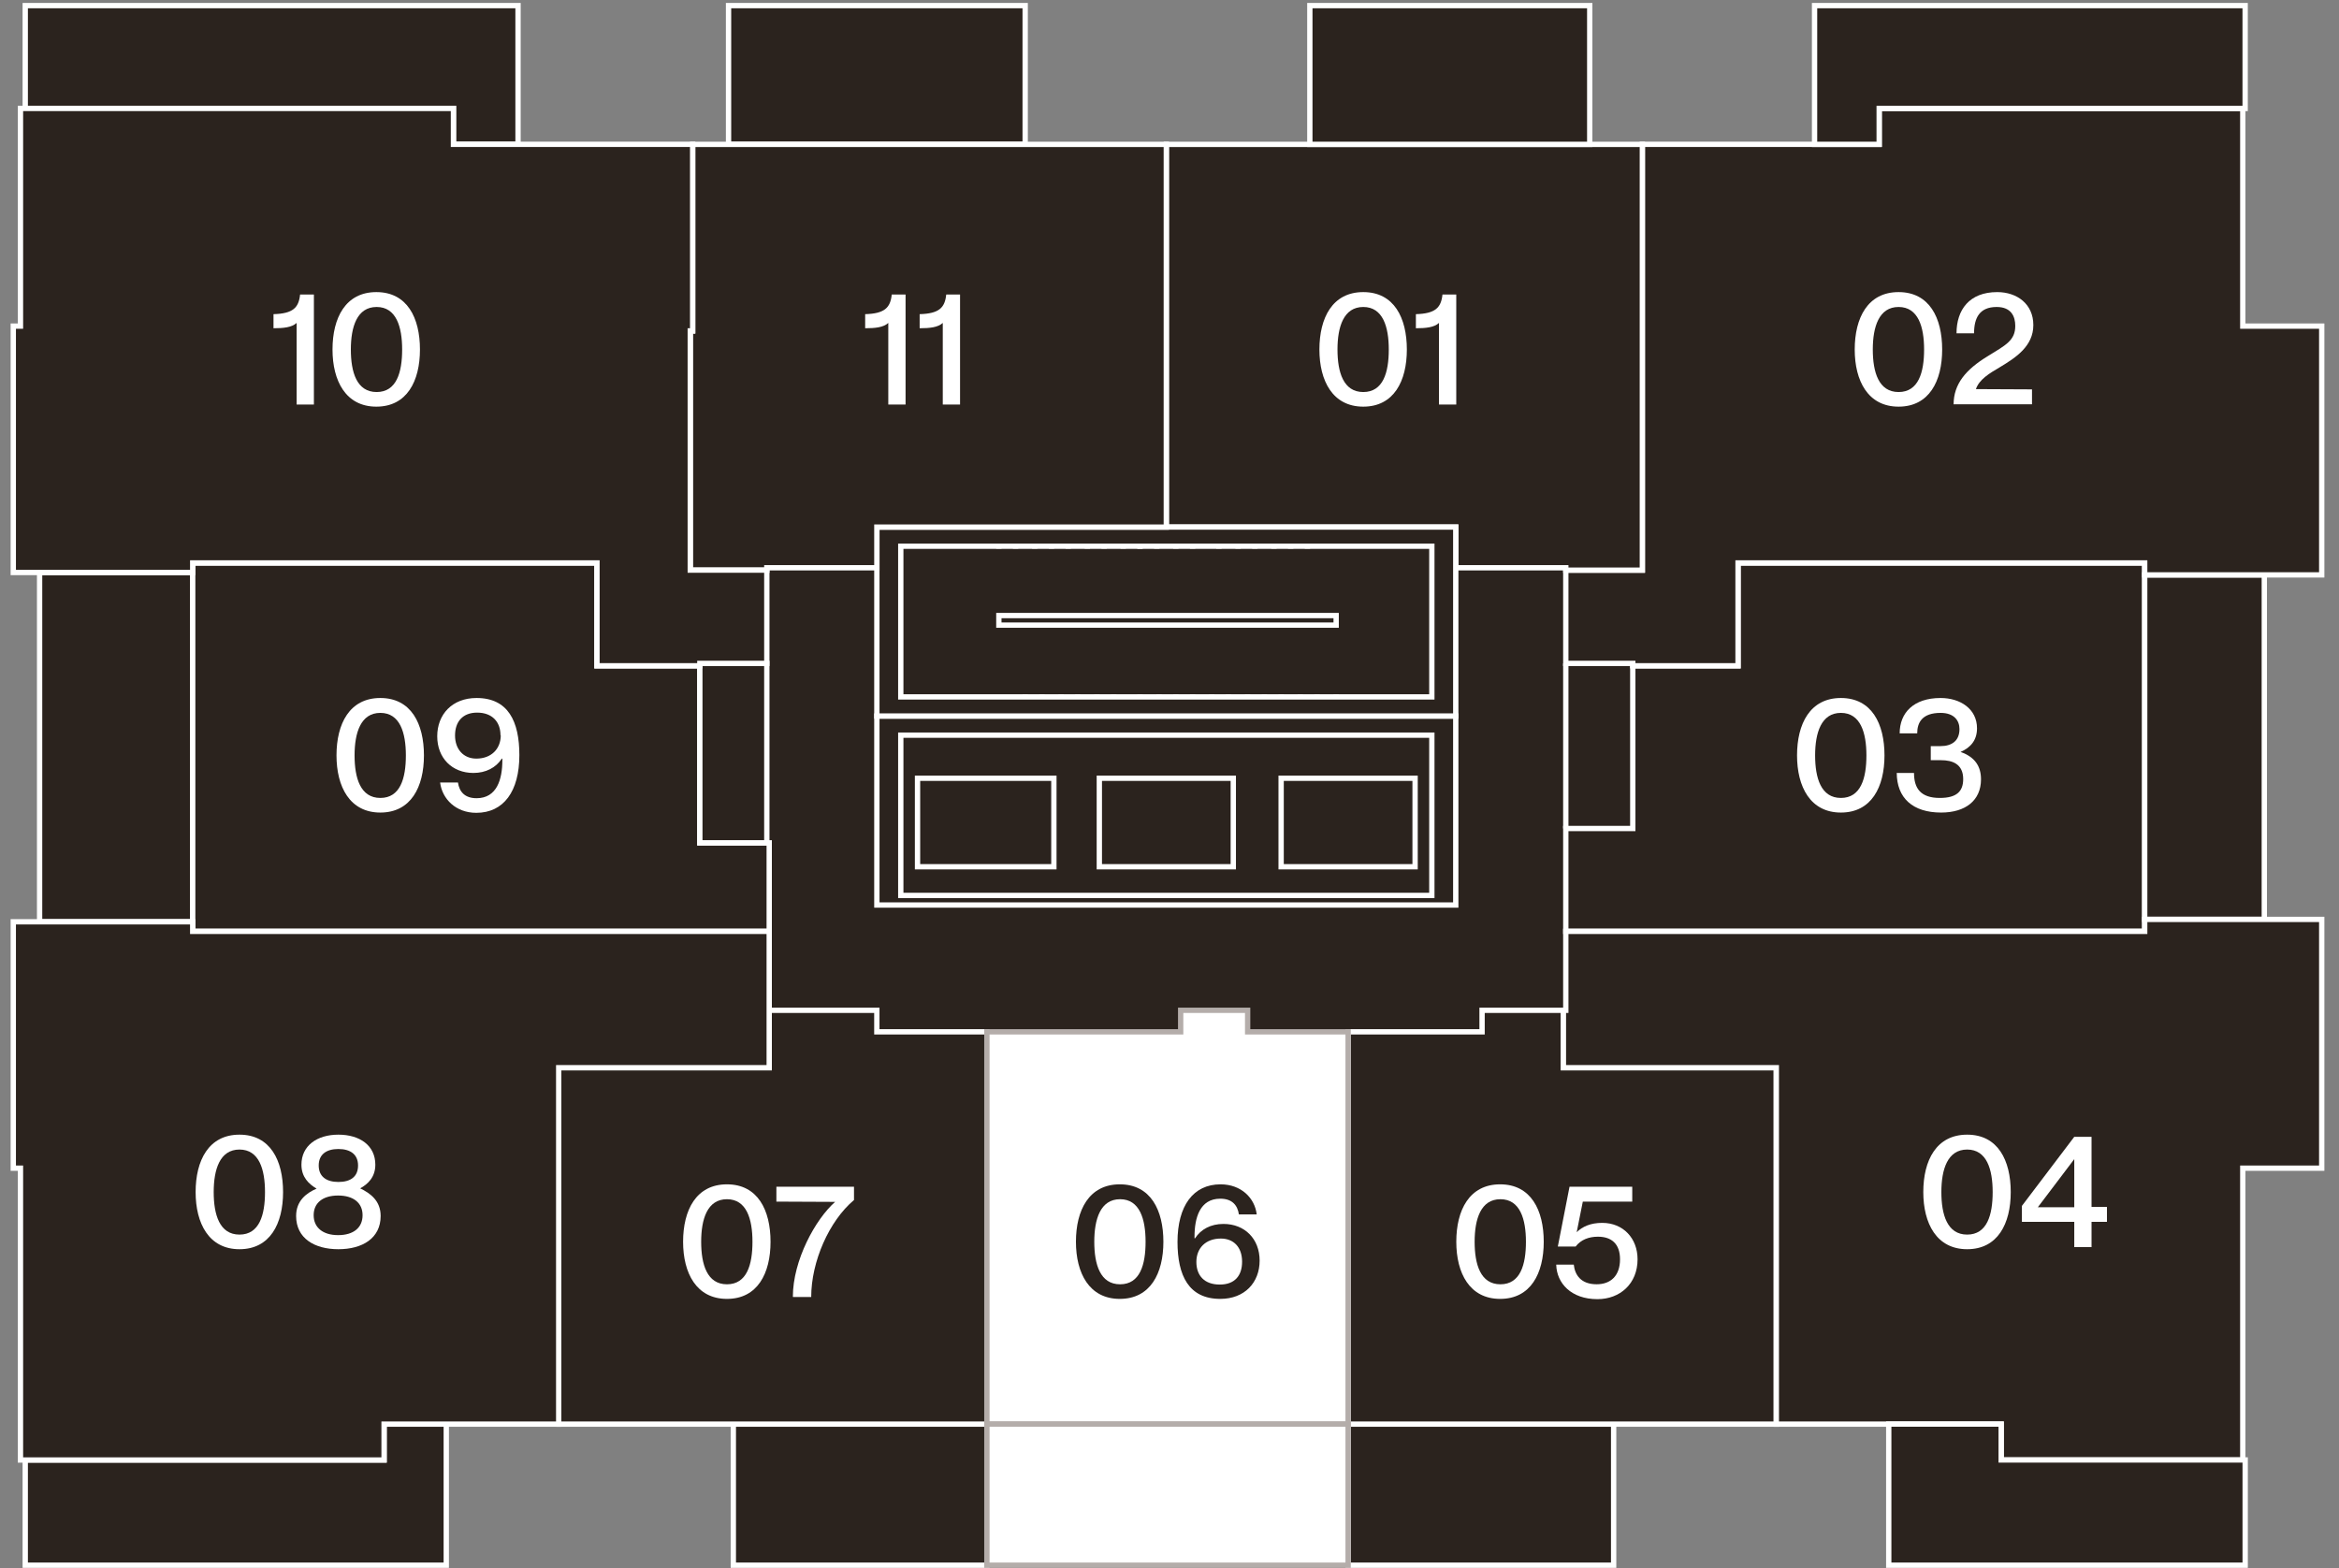 <svg width="88" height="59" viewBox="0 0 88 59" fill="none" xmlns="http://www.w3.org/2000/svg">
<rect x="0" y="0" width="88" height="59" fill="#808080" stroke="none"/>
<path d="M87.35 21.631V12.271H84.38V4.081H84.47V0.211H68.27V5.431H61.79H59.81V0.211H49.28V5.431H43.88H38.57V0.211H27.41V5.431H26.06H19.49V0.211H0.95V4.081H0.77V12.271H0.5V21.541H1.49V34.681H0.5V43.951H0.77V54.931H0.95V58.891H16.79V53.581H21.02H27.59V58.891H37.13H50.72H60.71V53.581H66.83H71.06V58.891H84.47V54.931H84.38V43.951H87.35V34.591H85.19V21.631H87.35Z" fill="#2B231E"/>
<path d="M80.69 21.632V21.182H65.39V25.052H61.43V31.172H58.91V35.042H80.69V34.592V21.632Z" fill="#2B231E" stroke="white" stroke-width="0.2" stroke-miterlimit="10"/>
<path d="M85.19 21.631H80.69V34.591H85.19V21.631Z" fill="#2B231E" stroke="white" stroke-width="0.2" stroke-miterlimit="10"/>
<path d="M84.38 4.08H70.7V5.43H61.79V21.45H58.91V24.96H61.43V25.05H65.39V21.18H80.69V21.63H87.35V12.27H84.38V4.08Z" fill="#2B231E" stroke="white" stroke-width="0.2" stroke-miterlimit="10"/>
<path d="M84.469 0.211H68.269V5.431H70.7V4.081H84.469V0.211Z" fill="#2B231E" stroke="white" stroke-width="0.2" stroke-miterlimit="10"/>
<path d="M61.79 5.432H43.88V19.832H54.77V21.362H58.91V21.452H61.79V5.432Z" fill="#2B231E" stroke="white" stroke-width="0.2" stroke-miterlimit="10"/>
<path d="M59.81 0.211H49.28V5.431H59.81V0.211Z" fill="#2B231E" stroke="white" stroke-width="0.2" stroke-miterlimit="10"/>
<path d="M38.57 0.211H27.41V5.431H38.57V0.211Z" fill="#2B231E" stroke="white" stroke-width="0.2" stroke-miterlimit="10"/>
<path d="M19.49 0.211H0.95V4.081H17.06V5.431H19.49V0.211Z" fill="#2B231E" stroke="white" stroke-width="0.2" stroke-miterlimit="10"/>
<path d="M7.25 21.541H1.49V34.681H7.25V21.541Z" fill="#2B231E" stroke="white" stroke-width="0.2" stroke-miterlimit="10"/>
<path d="M26.33 25.052H22.46V21.182H7.25V21.542V34.682V35.042H28.94V31.712H26.33V25.052Z" fill="#2B231E" stroke="white" stroke-width="0.2" stroke-miterlimit="10"/>
<path d="M60.71 53.58H50.72V58.89H60.71V53.58Z" fill="#2B231E" stroke="white" stroke-width="0.2" stroke-miterlimit="10"/>
<path d="M66.83 40.172H58.82V38.012H55.76V38.822H50.72V53.582H66.83V40.172Z" fill="#2B231E" stroke="white" stroke-width="0.2" stroke-miterlimit="10"/>
<path d="M37.13 53.58H27.59V58.89H37.13V53.58Z" fill="#2B231E" stroke="white" stroke-width="0.2" stroke-miterlimit="10"/>
<path d="M37.13 38.822V53.582H21.02V40.172H28.939V38.012H32.989V38.822H37.13Z" fill="#2B231E" stroke="white" stroke-width="0.2" stroke-miterlimit="10"/>
<path d="M16.79 53.58H14.45V54.93H0.95V58.89H16.79V53.58Z" fill="#2B231E" stroke="white" stroke-width="0.2" stroke-miterlimit="10"/>
<path d="M21.02 40.172H28.94V35.042H7.25V34.682H1.49H0.5V43.952H0.77V54.932H14.45V53.582H21.02V40.172Z" fill="#2B231E" stroke="white" stroke-width="0.2" stroke-miterlimit="10"/>
<path d="M54.77 26.941H32.99V34.051H54.77V26.941Z" fill="#2B231E" stroke="white" stroke-width="0.2" stroke-miterlimit="10"/>
<path d="M54.77 19.83H43.88H32.99V21.36V26.94H54.77V19.83Z" fill="#2B231E" stroke="white" stroke-width="0.2" stroke-miterlimit="10"/>
<path d="M28.85 24.961H26.33V25.051V31.711H28.85V24.961Z" fill="#2B231E" stroke="white" stroke-width="0.2" stroke-miterlimit="10"/>
<path d="M43.88 5.432H26.06V12.452H25.97V21.452H28.85V21.362H32.99V19.832H43.88V5.432Z" fill="#2B231E" stroke="white" stroke-width="0.2" stroke-miterlimit="10"/>
<path d="M26.06 5.43H17.06V4.08H0.95H0.77V12.27H0.5V21.54H7.25V21.18H22.46V25.05H26.33V24.96H28.85V21.45H25.97V12.45H26.06V5.43Z" fill="#2B231E" stroke="white" stroke-width="0.2" stroke-miterlimit="10"/>
<path d="M87.35 34.592H80.69V35.042H58.91V38.012H58.82V40.172H66.83V53.582H75.29V54.932H84.38V43.952H87.35V34.592Z" fill="#2B231E" stroke="white" stroke-width="0.2" stroke-miterlimit="10"/>
<path d="M84.47 54.93H84.38H75.29V53.58H71.06V58.89H84.47V54.93Z" fill="#2B231E" stroke="white" stroke-width="0.2" stroke-miterlimit="10"/>
<path d="M33.89 20.551H53.87V26.221H33.89V20.551Z" fill="#2B231E" stroke="white" stroke-width="0.2" stroke-miterlimit="10"/>
<path d="M33.89 27.66H53.87V33.69H33.89V27.66Z" fill="#2B231E" stroke="white" stroke-width="0.2" stroke-miterlimit="10"/>
<path d="M37.58 20.641V20.551" stroke="white" stroke-width="0.2" stroke-miterlimit="10"/>
<path d="M38.57 26.131V26.221" stroke="white" stroke-width="0.2" stroke-miterlimit="10"/>
<path d="M41.9 26.131V26.221" stroke="white" stroke-width="0.2" stroke-miterlimit="10"/>
<path d="M49.19 20.641V20.551" stroke="white" stroke-width="0.2" stroke-miterlimit="10"/>
<path d="M45.86 20.641V20.551" stroke="white" stroke-width="0.2" stroke-miterlimit="10"/>
<path d="M46.58 20.641V20.551" stroke="white" stroke-width="0.2" stroke-miterlimit="10"/>
<path d="M47.21 20.641V20.551" stroke="white" stroke-width="0.2" stroke-miterlimit="10"/>
<path d="M47.93 20.641V20.551" stroke="white" stroke-width="0.2" stroke-miterlimit="10"/>
<path d="M48.56 20.641V20.551" stroke="white" stroke-width="0.2" stroke-miterlimit="10"/>
<path d="M39.2 26.131V26.221" stroke="white" stroke-width="0.2" stroke-miterlimit="10"/>
<path d="M39.92 26.131V26.221" stroke="white" stroke-width="0.2" stroke-miterlimit="10"/>
<path d="M40.55 26.131V26.221" stroke="white" stroke-width="0.2" stroke-miterlimit="10"/>
<path d="M41.27 26.131V26.221" stroke="white" stroke-width="0.2" stroke-miterlimit="10"/>
<path d="M42.89 26.131V26.221" stroke="white" stroke-width="0.2" stroke-miterlimit="10"/>
<path d="M43.61 26.131V26.221" stroke="white" stroke-width="0.2" stroke-miterlimit="10"/>
<path d="M44.24 26.131V26.221" stroke="white" stroke-width="0.2" stroke-miterlimit="10"/>
<path d="M44.87 26.131V26.221" stroke="white" stroke-width="0.2" stroke-miterlimit="10"/>
<path d="M45.59 26.131V26.221" stroke="white" stroke-width="0.2" stroke-miterlimit="10"/>
<path d="M46.22 26.131V26.221" stroke="white" stroke-width="0.2" stroke-miterlimit="10"/>
<path d="M46.94 26.131V26.221" stroke="white" stroke-width="0.2" stroke-miterlimit="10"/>
<path d="M47.57 26.131V26.221" stroke="white" stroke-width="0.2" stroke-miterlimit="10"/>
<path d="M48.2 26.131V26.221" stroke="white" stroke-width="0.2" stroke-miterlimit="10"/>
<path d="M48.92 26.131V26.221" stroke="white" stroke-width="0.2" stroke-miterlimit="10"/>
<path d="M49.55 26.131V26.221" stroke="white" stroke-width="0.2" stroke-miterlimit="10"/>
<path d="M50.27 26.131V26.221" stroke="white" stroke-width="0.2" stroke-miterlimit="10"/>
<path d="M38.21 20.641V20.551" stroke="white" stroke-width="0.2" stroke-miterlimit="10"/>
<path d="M38.93 20.641V20.551" stroke="white" stroke-width="0.2" stroke-miterlimit="10"/>
<path d="M39.56 20.641V20.551" stroke="white" stroke-width="0.2" stroke-miterlimit="10"/>
<path d="M40.19 20.641V20.551" stroke="white" stroke-width="0.2" stroke-miterlimit="10"/>
<path d="M40.91 20.641V20.551" stroke="white" stroke-width="0.2" stroke-miterlimit="10"/>
<path d="M41.54 20.641V20.551" stroke="white" stroke-width="0.2" stroke-miterlimit="10"/>
<path d="M42.26 20.641V20.551" stroke="white" stroke-width="0.2" stroke-miterlimit="10"/>
<path d="M42.89 20.641V20.551" stroke="white" stroke-width="0.2" stroke-miterlimit="10"/>
<path d="M42.89 20.641V20.551" stroke="white" stroke-width="0.2" stroke-miterlimit="10"/>
<path d="M43.52 20.641V20.551" stroke="white" stroke-width="0.2" stroke-miterlimit="10"/>
<path d="M44.24 20.641V20.551" stroke="white" stroke-width="0.2" stroke-miterlimit="10"/>
<path d="M44.87 20.641V20.551" stroke="white" stroke-width="0.2" stroke-miterlimit="10"/>
<path d="M58.91 31.171V24.961" stroke="white" stroke-width="0.2" stroke-miterlimit="10"/>
<path d="M37.58 23.16V23.52H50.27V23.16H37.58Z" fill="#2B231E" stroke="white" stroke-width="0.2" stroke-miterlimit="10"/>
<path d="M41.36 29.281V32.611H46.4V29.281H41.36Z" fill="#2B231E" stroke="white" stroke-width="0.2" stroke-miterlimit="10"/>
<path d="M34.52 29.281V32.611H39.65V29.281H34.52Z" fill="#2B231E" stroke="white" stroke-width="0.2" stroke-miterlimit="10"/>
<path d="M48.2 29.281V32.611H53.24V29.281H48.2Z" fill="#2B231E" stroke="white" stroke-width="0.2" stroke-miterlimit="10"/>
<path d="M50.72 38.822H46.94V38.012H44.42V38.822H37.13V53.582H50.72V38.822Z" fill="white" stroke="#B4ADAA" stroke-width="0.2" stroke-miterlimit="10"/>
<path d="M50.72 53.58H37.13V58.89H50.72V53.58Z" fill="white" stroke="#B4ADAA" stroke-width="0.2" stroke-miterlimit="10"/>
<path d="M40.48 46.721C40.48 45.531 40.971 44.56 42.13 44.56C43.291 44.56 43.77 45.531 43.77 46.721C43.77 47.91 43.281 48.87 42.13 48.87C40.98 48.87 40.48 47.901 40.48 46.721ZM43.1 46.721C43.1 45.87 42.88 45.12 42.141 45.12C41.401 45.12 41.17 45.87 41.17 46.721C41.17 47.571 41.391 48.321 42.141 48.321C42.891 48.321 43.1 47.581 43.1 46.721Z" fill="#2B231E"/>
<path d="M44.301 46.73C44.301 45.37 44.891 44.56 45.921 44.56C46.701 44.56 47.211 45.081 47.281 45.691H46.611C46.561 45.351 46.361 45.1 45.911 45.1C45.141 45.1 44.941 45.821 44.941 46.531V46.591H44.961C45.181 46.251 45.551 46.05 46.031 46.05C46.831 46.05 47.391 46.611 47.391 47.431C47.391 48.251 46.831 48.87 45.911 48.87C44.721 48.87 44.301 47.99 44.301 46.721V46.73ZM46.731 47.471C46.731 46.92 46.411 46.6 45.931 46.6C45.361 46.6 45.011 46.961 45.011 47.48C45.011 48.001 45.321 48.331 45.891 48.331C46.461 48.331 46.731 47.99 46.731 47.471Z" fill="#2B231E"/>
<path d="M49.64 13.15C49.64 11.96 50.13 10.99 51.29 10.99C52.45 10.99 52.93 11.96 52.93 13.15C52.93 14.34 52.44 15.3 51.29 15.3C50.14 15.3 49.64 14.33 49.64 13.15ZM52.25 13.15C52.25 12.3 52.03 11.55 51.29 11.55C50.55 11.55 50.32 12.3 50.32 13.15C50.32 14 50.54 14.75 51.29 14.75C52.04 14.75 52.25 14.01 52.25 13.15Z" fill="white"/>
<path d="M54.139 12.15C53.959 12.32 53.639 12.35 53.27 12.35V11.82C53.999 11.8 54.219 11.58 54.27 11.08H54.789V15.22H54.139V12.14V12.15Z" fill="white"/>
<path d="M33.42 12.15C33.24 12.32 32.92 12.35 32.55 12.35V11.82C33.28 11.8 33.5 11.58 33.55 11.08H34.07V15.22H33.42V12.14V12.15Z" fill="white"/>
<path d="M35.47 12.15C35.29 12.32 34.97 12.35 34.6 12.35V11.82C35.33 11.8 35.55 11.58 35.6 11.08H36.12V15.22H35.47V12.14V12.15Z" fill="white"/>
<path d="M11.16 12.15C10.98 12.32 10.66 12.35 10.29 12.35V11.82C11.02 11.8 11.24 11.58 11.29 11.08H11.81V15.22H11.16V12.14V12.15Z" fill="white"/>
<path d="M12.51 13.15C12.51 11.96 13 10.99 14.16 10.99C15.32 10.99 15.8 11.96 15.8 13.15C15.8 14.34 15.31 15.3 14.16 15.3C13.01 15.3 12.51 14.33 12.51 13.15ZM15.13 13.15C15.13 12.3 14.91 11.55 14.17 11.55C13.43 11.55 13.2 12.3 13.2 13.15C13.2 14 13.42 14.75 14.17 14.75C14.92 14.75 15.13 14.01 15.13 13.15Z" fill="white"/>
<path d="M69.78 13.15C69.78 11.96 70.27 10.99 71.43 10.99C72.59 10.99 73.07 11.96 73.07 13.15C73.07 14.34 72.58 15.3 71.43 15.3C70.28 15.3 69.78 14.33 69.78 13.15ZM72.39 13.15C72.39 12.3 72.17 11.55 71.43 11.55C70.69 11.55 70.46 12.3 70.46 13.15C70.46 14 70.68 14.75 71.43 14.75C72.18 14.75 72.39 14.01 72.39 13.15Z" fill="white"/>
<path d="M73.5 15.22C73.5 14.44 73.97 13.9 74.77 13.41C75.47 12.98 75.82 12.81 75.82 12.26C75.82 11.92 75.68 11.55 75.12 11.55C74.47 11.55 74.27 11.97 74.27 12.54H73.61C73.61 11.66 74.09 10.99 75.14 10.99C75.89 10.99 76.5 11.44 76.5 12.23C76.5 13.02 75.85 13.45 75.25 13.81C74.84 14.05 74.46 14.28 74.34 14.64L76.45 14.65V15.21H73.51L73.5 15.22Z" fill="white"/>
<path d="M67.61 28.422C67.61 27.232 68.1 26.262 69.26 26.262C70.42 26.262 70.9 27.232 70.9 28.422C70.9 29.612 70.41 30.572 69.26 30.572C68.11 30.572 67.61 29.602 67.61 28.422ZM70.22 28.422C70.22 27.572 70 26.822 69.26 26.822C68.52 26.822 68.29 27.572 68.29 28.422C68.29 29.272 68.51 30.022 69.26 30.022C70.01 30.022 70.22 29.282 70.22 28.422Z" fill="white"/>
<path d="M71.351 29.082H72.011C72.011 29.652 72.251 30.022 72.981 30.022C73.631 30.022 73.861 29.762 73.861 29.312C73.861 28.742 73.451 28.602 73.031 28.602H72.641V28.072H73.011C73.421 28.072 73.721 27.882 73.721 27.432C73.721 27.112 73.521 26.822 73.011 26.822C72.311 26.822 72.131 27.192 72.131 27.592H71.471C71.471 26.822 71.991 26.262 73.011 26.262C73.751 26.262 74.381 26.672 74.381 27.402C74.381 27.842 74.151 28.122 73.761 28.292C74.311 28.482 74.531 28.842 74.531 29.322C74.531 30.122 73.941 30.572 73.031 30.572C71.961 30.572 71.361 30.022 71.361 29.072L71.351 29.082Z" fill="white"/>
<path d="M12.66 28.422C12.66 27.232 13.15 26.262 14.31 26.262C15.47 26.262 15.95 27.232 15.95 28.422C15.95 29.612 15.46 30.572 14.31 30.572C13.16 30.572 12.66 29.602 12.66 28.422ZM15.27 28.422C15.27 27.572 15.05 26.822 14.31 26.822C13.57 26.822 13.34 27.572 13.34 28.422C13.34 29.272 13.56 30.022 14.31 30.022C15.06 30.022 15.27 29.282 15.27 28.422Z" fill="white"/>
<path d="M16.56 29.442H17.23C17.28 29.782 17.48 30.032 17.93 30.032C18.7 30.032 18.9 29.312 18.9 28.602V28.542H18.88C18.66 28.882 18.28 29.082 17.81 29.082C17.01 29.082 16.45 28.522 16.45 27.702C16.45 26.882 17.01 26.262 17.93 26.262C19.12 26.262 19.54 27.142 19.54 28.412C19.54 29.772 18.95 30.582 17.92 30.582C17.15 30.582 16.64 30.062 16.56 29.452V29.442ZM18.83 27.662C18.83 27.162 18.52 26.812 17.95 26.812C17.41 26.812 17.12 27.152 17.12 27.672C17.12 28.192 17.44 28.542 17.92 28.542C18.48 28.542 18.84 28.182 18.84 27.662H18.83Z" fill="white"/>
<path d="M72.36 44.851C72.36 43.661 72.85 42.691 74.01 42.691C75.17 42.691 75.65 43.661 75.65 44.851C75.65 46.041 75.16 47.001 74.01 47.001C72.86 47.001 72.36 46.031 72.36 44.851ZM74.97 44.851C74.97 44.001 74.75 43.251 74.01 43.251C73.27 43.251 73.04 44.001 73.04 44.851C73.04 45.701 73.26 46.451 74.01 46.451C74.76 46.451 74.97 45.711 74.97 44.851Z" fill="white"/>
<path d="M78.04 46.921V45.971H76.07V45.371L78.04 42.772H78.69V45.411H79.27V45.971H78.69V46.921H78.04ZM76.67 45.421H78.04V43.611L76.67 45.421Z" fill="white"/>
<path d="M54.79 46.721C54.79 45.531 55.28 44.56 56.44 44.56C57.6 44.56 58.08 45.531 58.08 46.721C58.08 47.91 57.59 48.87 56.44 48.87C55.29 48.87 54.79 47.901 54.79 46.721ZM57.41 46.721C57.41 45.87 57.19 45.12 56.45 45.12C55.71 45.12 55.48 45.87 55.48 46.721C55.48 47.571 55.7 48.321 56.45 48.321C57.2 48.321 57.41 47.581 57.41 46.721Z" fill="white"/>
<path d="M58.55 47.58H59.21C59.25 47.96 59.47 48.32 60.07 48.32C60.6 48.32 60.95 48 60.95 47.38C60.95 46.8 60.63 46.53 60.12 46.53C59.78 46.53 59.48 46.64 59.28 46.9H58.61L59.05 44.65H61.41V45.21H59.55L59.32 46.36C59.54 46.15 59.84 46.01 60.28 46.01C61.07 46.01 61.61 46.59 61.61 47.38C61.61 48.3 60.95 48.88 60.1 48.88C59.11 48.88 58.57 48.28 58.55 47.59V47.58Z" fill="white"/>
<path d="M25.7 46.721C25.7 45.531 26.19 44.56 27.35 44.56C28.51 44.56 28.99 45.531 28.99 46.721C28.99 47.91 28.5 48.87 27.35 48.87C26.2 48.87 25.7 47.901 25.7 46.721ZM28.31 46.721C28.31 45.87 28.09 45.12 27.35 45.12C26.61 45.12 26.38 45.87 26.38 46.721C26.38 47.571 26.6 48.321 27.35 48.321C28.1 48.321 28.31 47.581 28.31 46.721Z" fill="white"/>
<path d="M29.83 48.79C29.83 47.42 30.68 45.87 31.42 45.22L29.21 45.21V44.65H32.13V45.15C31.19 45.94 30.52 47.47 30.52 48.8H29.84L29.83 48.79Z" fill="white"/>
<path d="M7.36 44.851C7.36 43.661 7.85 42.691 9.01 42.691C10.17 42.691 10.65 43.661 10.65 44.851C10.65 46.041 10.16 47.001 9.01 47.001C7.86 47.001 7.36 46.031 7.36 44.851ZM9.97 44.851C9.97 44.001 9.75 43.251 9.01 43.251C8.27 43.251 8.04 44.001 8.04 44.851C8.04 45.701 8.26 46.451 9.01 46.451C9.76 46.451 9.97 45.711 9.97 44.851Z" fill="white"/>
<path d="M11.141 45.751C11.141 45.181 11.521 44.891 11.911 44.721C11.621 44.551 11.341 44.291 11.341 43.821C11.341 43.111 11.921 42.691 12.731 42.691C13.541 42.691 14.121 43.101 14.121 43.821C14.121 44.291 13.841 44.551 13.551 44.711C13.941 44.901 14.321 45.181 14.321 45.751C14.321 46.591 13.631 47.001 12.731 47.001C11.831 47.001 11.141 46.591 11.141 45.751ZM13.641 45.721C13.641 45.261 13.301 44.981 12.721 44.981C12.141 44.981 11.801 45.261 11.801 45.721C11.801 46.181 12.141 46.471 12.721 46.471C13.301 46.471 13.641 46.191 13.641 45.721ZM13.471 43.851C13.471 43.441 13.191 43.231 12.731 43.231C12.271 43.231 11.991 43.441 11.991 43.851C11.991 44.261 12.271 44.471 12.731 44.471C13.191 44.471 13.471 44.271 13.471 43.851Z" fill="white"/>
</svg>
